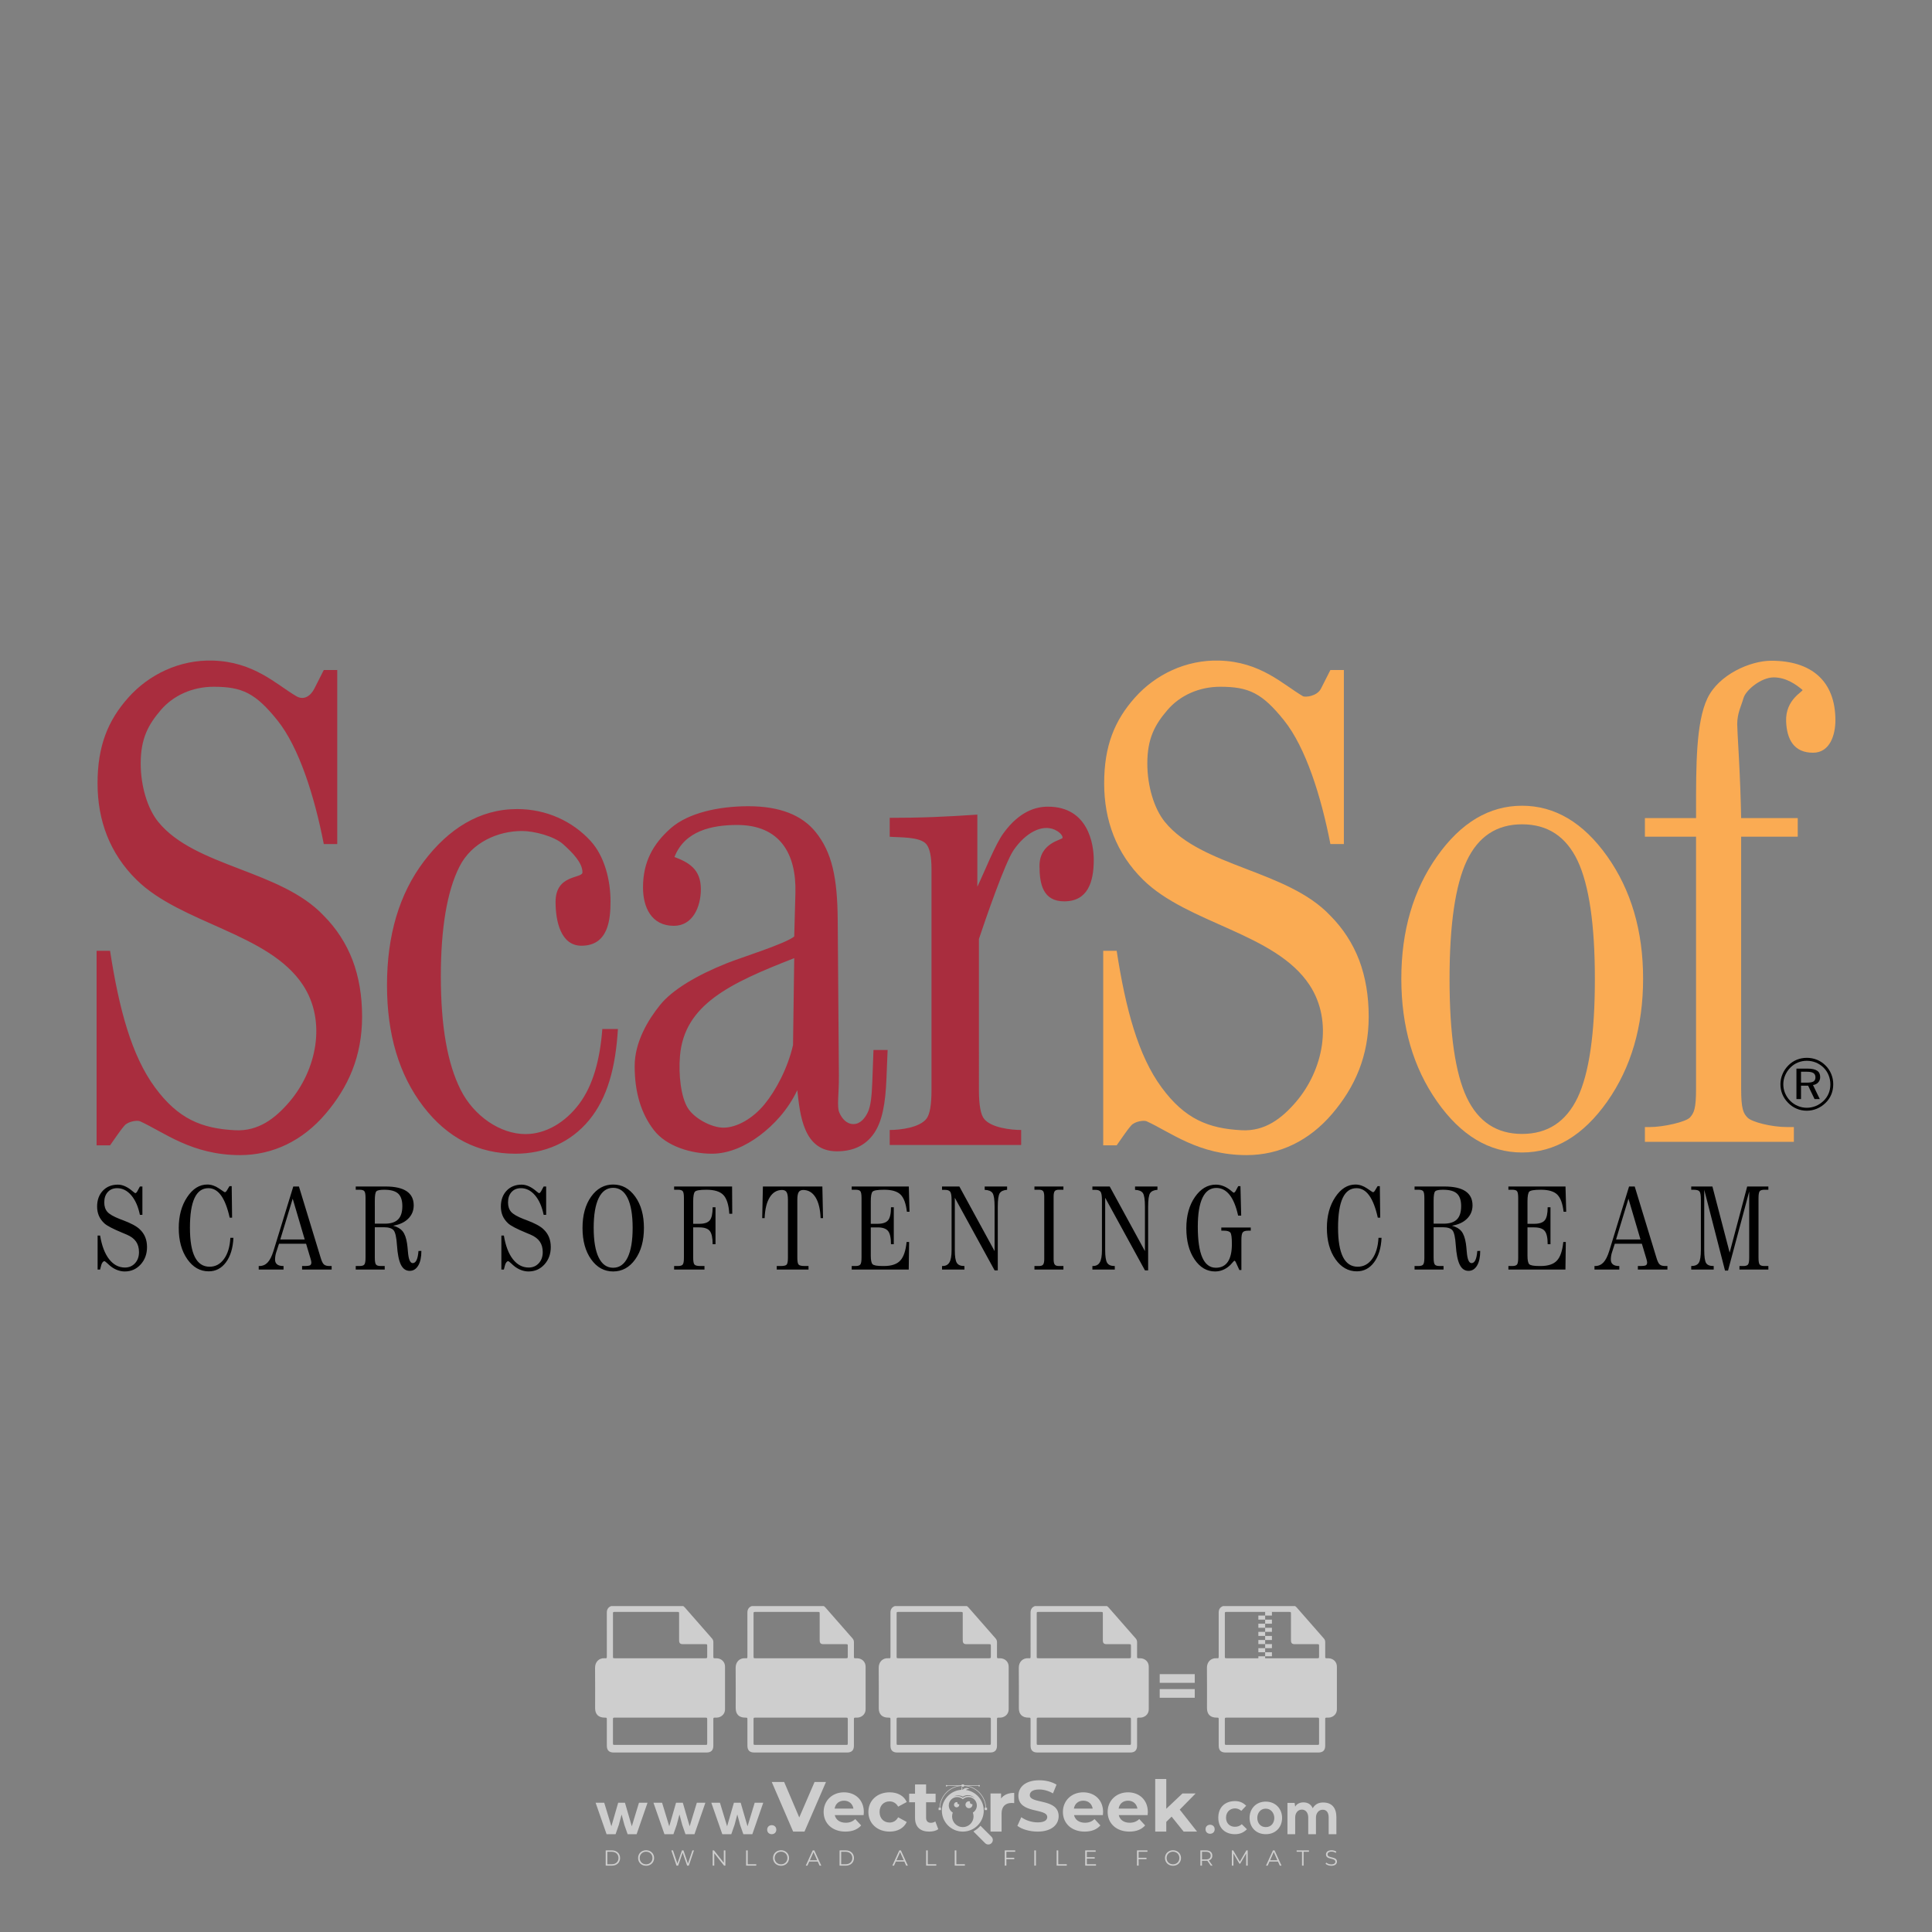 <?xml version="1.0" encoding="iso-8859-1"?>
<!-- Generator: Adobe Illustrator 24.3.0, SVG Export Plug-In . SVG Version: 6.00 Build 0)  -->
<svg version="1.1" id="Layer_1" xmlns="http://www.w3.org/2000/svg" xmlns:xlink="http://www.w3.org/1999/xlink" x="0px" y="0px"
	 viewBox="0 0 500 500" style="enable-background:new 0 0 500 500;" xml:space="preserve">
<rect x="0" y="0" width="500" height="500" fill="#808080" stroke="none"/>
<g id="watermark_1_">
	<g>
		<g id="watermark" style="opacity:0.61;">
			<g>
				<g>
					<g>
						<g>
							<polygon style="fill:#FFFFFF;" points="213.765,461.172 208.204,474.017 205.268,474.017 199.726,461.172 202.938,461.172 
								206.846,470.347 210.81,461.172 							"/>
						</g>
						<g>
							<path style="fill:#FFFFFF;" d="M223.507,469.741h-7.469c0.275,1.23,1.321,1.982,2.826,1.982c1.046,0,1.798-0.312,2.477-0.954
								l1.523,1.651c-0.917,1.046-2.294,1.597-4.074,1.597c-3.413,0-5.634-2.147-5.634-5.083c0-2.954,2.257-5.083,5.267-5.083
								c2.899,0,5.138,1.945,5.138,5.12C223.562,469.191,223.526,469.503,223.507,469.741 M216.002,468.071h4.863
								c-0.202-1.248-1.138-2.055-2.422-2.055C217.139,466.016,216.204,466.805,216.002,468.071"/>
						</g>
						<g>
							<path style="fill:#FFFFFF;" d="M224.735,468.934c0-2.973,2.294-5.083,5.505-5.083c2.074,0,3.707,0.899,4.423,2.514
								l-2.22,1.193c-0.532-0.936-1.321-1.358-2.221-1.358c-1.45,0-2.587,1.009-2.587,2.734c0,1.725,1.138,2.734,2.587,2.734
								c0.899,0,1.688-0.404,2.221-1.358l2.22,1.211c-0.716,1.578-2.349,2.495-4.423,2.495
								C227.029,474.017,224.735,471.907,224.735,468.934"/>
						</g>
						<g>
							<path style="fill:#FFFFFF;" d="M242.828,473.393c-0.587,0.422-1.45,0.624-2.331,0.624c-2.33,0-3.688-1.193-3.688-3.542
								v-4.055h-1.523v-2.202h1.523v-2.404h2.863v2.404h2.459v2.202h-2.459v4.019c0,0.844,0.458,1.303,1.229,1.303
								c0.422,0,0.844-0.128,1.156-0.367L242.828,473.393z"/>
						</g>
					</g>
					<g>
						<path style="fill:#FFFFFF;" d="M262.474,463.997v2.643c-0.238-0.018-0.422-0.037-0.642-0.037
							c-1.578,0-2.624,0.862-2.624,2.753v4.661h-2.863v-9.873h2.734v1.303C259.776,464.493,260.951,463.997,262.474,463.997"/>
					</g>
					<g>
						<path style="fill:#FFFFFF;" d="M263.299,472.53l1.009-2.239c1.083,0.789,2.697,1.339,4.239,1.339
							c1.762,0,2.477-0.587,2.477-1.376c0-2.404-7.469-0.752-7.469-5.524c0-2.184,1.762-4,5.413-4c1.615,0,3.267,0.385,4.459,1.138
							l-0.918,2.257c-1.193-0.679-2.422-1.009-3.56-1.009c-1.761,0-2.44,0.66-2.44,1.468c0,2.367,7.468,0.734,7.468,5.45
							c0,2.147-1.78,3.982-5.45,3.982C266.492,474.017,264.437,473.411,263.299,472.53"/>
					</g>
					<g>
						<path style="fill:#FFFFFF;" d="M285.428,469.741h-7.469c0.275,1.23,1.321,1.982,2.826,1.982c1.046,0,1.798-0.312,2.477-0.954
							l1.523,1.651c-0.918,1.046-2.294,1.597-4.074,1.597c-3.413,0-5.634-2.147-5.634-5.083c0-2.954,2.257-5.083,5.267-5.083
							c2.9,0,5.138,1.945,5.138,5.12C285.484,469.191,285.447,469.503,285.428,469.741 M277.923,468.071h4.863
							c-0.202-1.248-1.138-2.055-2.422-2.055C279.061,466.016,278.125,466.805,277.923,468.071"/>
					</g>
					<g>
						<path style="fill:#FFFFFF;" d="M297.007,469.741h-7.469c0.275,1.23,1.321,1.982,2.826,1.982c1.046,0,1.798-0.312,2.477-0.954
							l1.523,1.651c-0.918,1.046-2.294,1.597-4.074,1.597c-3.413,0-5.634-2.147-5.634-5.083c0-2.954,2.257-5.083,5.267-5.083
							c2.899,0,5.138,1.945,5.138,5.12C297.062,469.191,297.025,469.503,297.007,469.741 M289.501,468.071h4.863
							c-0.202-1.248-1.138-2.055-2.422-2.055C290.639,466.016,289.703,466.805,289.501,468.071"/>
					</g>
					<g>
						<polygon style="fill:#FFFFFF;" points="303.208,470.145 301.831,471.503 301.831,474.017 298.969,474.017 298.969,460.401 
							301.831,460.401 301.831,468.108 306.016,464.144 309.429,464.144 305.318,468.328 309.796,474.017 306.327,474.017 						"/>
					</g>
					<g>
						<path style="fill:#FFFFFF;" d="M256.601,475.359L256.601,475.359l-2.86-2.86c-0.435,0.508-0.953,0.943-1.534,1.284
							c-0.092,0.069-0.186,0.136-0.283,0.199l3.027,3.027c0.456,0.456,1.195,0.456,1.65,0
							C257.057,476.554,257.057,475.815,256.601,475.359"/>
					</g>
					<g>
						<path style="fill:#FFFFFF;" d="M249.984,463.244c0.221-0.173,0.495-0.281,0.797-0.281c0.042,0,0.083,0.002,0.124,0.006
							c-0.214-0.156-0.478-0.249-0.764-0.249c-0.395,0-0.744,0.18-0.981,0.458c-0.051,0-0.1,0.006-0.151,0.008
							c0.039-0.077,0.064-0.162,0.064-0.255c0-0.234-0.143-0.434-0.346-0.519c0.087,0.126,0.138,0.279,0.138,0.445
							c0,0.122-0.031,0.237-0.081,0.341c-2.811,0.201-5.03,2.539-5.03,5.4c0,2.993,2.426,5.42,5.42,5.42
							c2.993,0,5.42-2.426,5.42-5.42C254.595,465.879,252.593,463.635,249.984,463.244 M247.983,464.656
							c0.435,0,0.844,0.112,1.199,0.309c0.374-0.245,0.82-0.387,1.299-0.387c0.711,0,1.348,0.312,1.784,0.806
							c-0.435-0.379-1.004-0.61-1.627-0.61c-0.449,0-0.87,0.12-1.234,0.329c-0.079,0.046-0.156,0.096-0.229,0.15
							c-0.065-0.048-0.133-0.093-0.204-0.134c-0.369-0.219-0.8-0.344-1.26-0.344c-0.3,0-0.588,0.054-0.854,0.152
							C247.196,464.754,247.578,464.656,247.983,464.656 M251.772,469.098c0.115,0.305,0.181,0.634,0.181,0.979
							c0,1.534-1.244,2.777-2.778,2.777c-1.534,0-2.777-1.243-2.777-2.777c0-0.345,0.066-0.674,0.181-0.979
							c-0.62-0.382-1.035-1.064-1.035-1.846c0-1.197,0.971-2.168,2.168-2.168c0.565,0,1.078,0.218,1.463,0.572
							c0.386-0.354,0.899-0.572,1.464-0.572c1.197,0,2.168,0.971,2.168,2.168C252.807,468.034,252.392,468.716,251.772,469.098"/>
					</g>
					<g>
						<path style="fill:#FFFFFF;" d="M251.666,467.061c0,0.497-0.404,0.901-0.901,0.901c-0.497,0-0.901-0.404-0.901-0.901
							s0.404-0.901,0.901-0.901c0.101,0,0.197,0.017,0.287,0.047c-0.03,0.062-0.045,0.132-0.045,0.204
							c0,0.273,0.221,0.494,0.494,0.494c0.05,0,0.099-0.008,0.146-0.022C251.66,466.941,251.666,467,251.666,467.061"/>
					</g>
					<g>
						<path style="fill:#FFFFFF;" d="M248.255,467.061c0,0.376-0.305,0.681-0.681,0.681c-0.376,0-0.681-0.305-0.681-0.681
							s0.305-0.681,0.681-0.681c0.076,0,0.149,0.013,0.217,0.035c-0.023,0.047-0.034,0.1-0.034,0.155
							c0,0.206,0.167,0.374,0.374,0.374c0.038,0,0.075-0.006,0.11-0.017C248.25,466.97,248.255,467.015,248.255,467.061"/>
					</g>
					<g>
						<g>
							<g>
								<rect x="242.908" y="467.83" style="fill:#FFFFFF;" width="0.616" height="0.616"/>
							</g>
							<g>
								<rect x="254.827" y="467.83" style="fill:#FFFFFF;" width="0.616" height="0.616"/>
							</g>
							<g>
								<path style="fill:#FFFFFF;" d="M255.205,468.082h-0.14c0-3.248-2.642-5.89-5.89-5.89c-3.248,0-5.89,2.642-5.89,5.89h-0.14
									c0-1.611,0.627-3.125,1.766-4.264c1.139-1.139,2.653-1.766,4.264-1.766c1.611,0,3.125,0.627,4.264,1.766
									C254.578,464.957,255.205,466.471,255.205,468.082"/>
							</g>
						</g>
						<g>
							<rect x="248.868" y="461.814" style="fill:#FFFFFF;" width="0.616" height="0.616"/>
						</g>
						<g>
							<rect x="244.95" y="462.052" style="fill:#FFFFFF;" width="8.45" height="0.14"/>
						</g>
						<g>
							<path style="fill:#FFFFFF;" d="M245.174,462.15c0,0.108-0.088,0.196-0.196,0.196c-0.108,0-0.196-0.088-0.196-0.196
								c0-0.108,0.088-0.196,0.196-0.196C245.086,461.954,245.174,462.042,245.174,462.15"/>
						</g>
						<g>
							<path style="fill:#FFFFFF;" d="M253.596,462.15c0,0.108-0.088,0.196-0.196,0.196c-0.108,0-0.196-0.088-0.196-0.196
								c0-0.108,0.088-0.196,0.196-0.196C253.509,461.954,253.596,462.042,253.596,462.15"/>
						</g>
					</g>
				</g>
				<g>
					<path style="fill:#FFFFFF;" d="M314.356,473.409c0,1.559-2.364,1.559-2.364,0C311.993,471.851,314.356,471.851,314.356,473.409
						z"/>
				</g>
				<g>
					<g>
						<g>
							<path style="fill:#FFFFFF;" d="M161.739,466.549l1.772,6.088l1.855-6.088h2.215l-2.823,8.14h-2.33l-0.837-2.396l-0.722-2.708
								l-0.722,2.708l-0.837,2.396h-2.33l-2.839-8.14h2.231l1.855,6.088l1.756-6.088H161.739z"/>
						</g>
						<g>
							<path style="fill:#FFFFFF;" d="M176.713,466.549l1.772,6.088l1.855-6.088h2.215l-2.823,8.14h-2.33l-0.837-2.396l-0.722-2.708
								l-0.722,2.708l-0.837,2.396h-2.33l-2.839-8.14h2.231l1.855,6.088l1.756-6.088H176.713z"/>
						</g>
						<g>
							<path style="fill:#FFFFFF;" d="M191.687,466.549l1.772,6.088l1.855-6.088h2.215l-2.823,8.14h-2.33l-0.837-2.396l-0.722-2.708
								l-0.722,2.708l-0.837,2.396h-2.33l-2.839-8.14h2.231l1.855,6.088l1.756-6.088H191.687z"/>
						</g>
					</g>
					<g>
						<path style="fill:#FFFFFF;" d="M200.908,473.52c0,1.559-2.364,1.559-2.364,0C198.545,471.962,200.908,471.962,200.908,473.52z
							"/>
					</g>
					<g>
						<path style="fill:#FFFFFF;" d="M322.71,473.409c-0.935,0.919-1.919,1.28-3.117,1.28c-2.346,0-4.3-1.411-4.3-4.282
							s1.953-4.284,4.3-4.284c1.149,0,2.035,0.329,2.921,1.199l-1.264,1.329c-0.476-0.428-1.066-0.64-1.623-0.64
							c-1.346,0-2.33,0.985-2.33,2.396c0,1.542,1.05,2.362,2.297,2.362c0.64,0,1.28-0.18,1.772-0.672L322.71,473.409z"/>
					</g>
					<g>
						<path style="fill:#FFFFFF;" d="M331.805,470.472c0,2.33-1.591,4.217-4.217,4.217c-2.626,0-4.201-1.887-4.201-4.217
							c0-2.314,1.609-4.217,4.185-4.217C330.149,466.255,331.805,468.158,331.805,470.472z M325.389,470.472
							c0,1.231,0.739,2.38,2.199,2.38c1.46,0,2.199-1.149,2.199-2.38c0-1.215-0.854-2.396-2.199-2.396
							C326.144,468.077,325.389,469.258,325.389,470.472z"/>
					</g>
					<g>
						<path style="fill:#FFFFFF;" d="M338.572,474.689v-4.332c0-1.068-0.559-2.035-1.658-2.035c-1.082,0-1.722,0.967-1.722,2.035
							v4.332h-2.003v-8.107h1.855l0.148,0.985c0.426-0.82,1.362-1.116,2.133-1.116c0.969,0,1.937,0.394,2.396,1.51
							c0.723-1.149,1.658-1.478,2.708-1.478c2.297,0,3.43,1.412,3.43,3.84v4.365h-2.003v-4.365c0-1.066-0.442-1.97-1.526-1.97
							c-1.082,0-1.756,0.935-1.756,2.003v4.332H338.572z"/>
					</g>
				</g>
			</g>
		</g>
		<g style="opacity:0.61;">
			<g>
				<g>
					<path style="fill:#FFFFFF;" d="M345.988,431.299c-0.006-1.224-0.959-2.121-2.189-2.14c-0.924-0.014-0.832,0.12-0.834-0.867
						c-0.003-1.097-0.007-2.194,0.003-3.292c0.003-0.379-0.112-0.691-0.362-0.976c-2.342-2.668-4.678-5.342-7.019-8.011
						c-0.12-0.137-0.275-0.244-0.414-0.366c-6.214,0-12.427,0-18.641,0c-0.794,0.293-1.14,0.868-1.138,1.709
						c0.01,3.748,0.004,7.496,0.004,11.243c0,0.556-0.003,0.589-0.55,0.551c-1.497-0.102-2.516,0.986-2.497,2.492
						c0.044,3.476,0.013,6.953,0.014,10.429c0.001,1.58,0.867,2.443,2.45,2.449c0.582,0.002,0.582,0.002,0.582,0.6
						c0,2.219-0.001,4.438,0.001,6.657c0.001,1.192,0.58,1.771,1.768,1.771c8.013,0.001,16.027,0.001,24.04,0
						c1.168,0,1.755-0.583,1.757-1.745c0.002-2.256,0-4.512,0.001-6.768c0-0.512,0.002-0.511,0.52-0.515
						c0.271-0.002,0.541,0.008,0.809-0.058c0.996-0.246,1.69-1.044,1.694-2.069C346.003,438.696,346.005,434.997,345.988,431.299z
						 M317.537,417.162c5.337,0,10.674,0,16.01,0c0.548,0,0.554,0.007,0.554,0.561c0.001,2.243-0.001,4.486,0.001,6.73
						c0.001,0.811,0.249,1.059,1.06,1.059c1.91,0.001,3.821,0,5.731,0.001c0.458,0,0.479,0.021,0.481,0.483
						c0.003,0.887,0.002,1.775,0,2.662c-0.001,0.477-0.024,0.498-0.504,0.499c-3.895,0.001-7.79,0-11.684,0
						c-3.882,0-7.765,0-11.647,0c-0.55,0-0.552-0.001-0.552-0.561c-0.001-3.624-0.001-7.247,0-10.871
						C316.987,417.166,316.991,417.162,317.537,417.162z M340.822,451.579c-3.883,0.001-7.766,0-11.65,0c-3.871,0-7.742,0-11.613,0
						c-0.572,0-0.574-0.002-0.574-0.579c-0.001-1.997-0.001-3.994,0.001-5.991c0-0.464,0.023-0.486,0.478-0.487
						c7.803-0.001,15.607-0.001,23.41,0c0.478,0,0.499,0.02,0.499,0.503c0.002,1.997,0.001,3.994,0,5.991
						C341.375,451.574,341.37,451.579,340.822,451.579z"/>
				</g>
				<g>
					<g>
						<rect x="327.418" y="417.053" style="fill:#FFFFFF;" width="1.757" height="1.054"/>
					</g>
					<g>
						<rect x="325.662" y="418.107" style="fill:#FFFFFF;" width="1.757" height="1.054"/>
					</g>
					<g>
						<rect x="327.418" y="419.161" style="fill:#FFFFFF;" width="1.757" height="1.054"/>
					</g>
					<g>
						<rect x="325.662" y="420.215" style="fill:#FFFFFF;" width="1.757" height="1.054"/>
					</g>
					<g>
						<rect x="327.418" y="421.269" style="fill:#FFFFFF;" width="1.757" height="1.054"/>
					</g>
					<g>
						<rect x="325.662" y="422.323" style="fill:#FFFFFF;" width="1.757" height="1.054"/>
					</g>
					<g>
						<rect x="327.418" y="423.378" style="fill:#FFFFFF;" width="1.757" height="1.054"/>
					</g>
					<g>
						<rect x="325.662" y="424.432" style="fill:#FFFFFF;" width="1.757" height="1.054"/>
					</g>
					<g>
						<rect x="327.418" y="425.486" style="fill:#FFFFFF;" width="1.757" height="1.054"/>
					</g>
					<g>
						<rect x="325.662" y="426.54" style="fill:#FFFFFF;" width="1.757" height="1.054"/>
					</g>
					<g>
						<rect x="327.418" y="427.594" style="fill:#FFFFFF;" width="1.757" height="1.054"/>
					</g>
					<g>
						<rect x="325.662" y="428.648" style="fill:#FFFFFF;" width="1.757" height="1.054"/>
					</g>
				</g>
			</g>
			<g>
				<path style="fill:#FFFFFF;" d="M187.637,431.299c-0.006-1.224-0.959-2.121-2.189-2.14c-0.924-0.014-0.832,0.12-0.834-0.867
					c-0.003-1.097-0.007-2.194,0.003-3.292c0.003-0.379-0.112-0.691-0.362-0.976c-2.342-2.668-4.678-5.342-7.019-8.011
					c-0.12-0.137-0.275-0.244-0.414-0.366c-6.214,0-12.427,0-18.641,0c-0.794,0.293-1.14,0.868-1.138,1.709
					c0.01,3.748,0.004,7.496,0.004,11.243c0,0.556-0.003,0.589-0.55,0.551c-1.497-0.102-2.516,0.986-2.497,2.492
					c0.044,3.476,0.013,6.953,0.014,10.429c0.001,1.58,0.867,2.443,2.45,2.449c0.582,0.002,0.582,0.002,0.582,0.6
					c0,2.219-0.001,4.438,0.001,6.657c0.001,1.192,0.58,1.771,1.768,1.771c8.013,0.001,16.027,0.001,24.04,0
					c1.168,0,1.755-0.583,1.757-1.745c0.002-2.256,0-4.512,0.001-6.768c0-0.512,0.002-0.511,0.52-0.515
					c0.271-0.002,0.541,0.008,0.809-0.058c0.996-0.246,1.69-1.044,1.694-2.069C187.652,438.696,187.655,434.997,187.637,431.299z
					 M159.187,417.162c5.337,0,10.674,0,16.01,0c0.548,0,0.554,0.007,0.554,0.561c0.001,2.243-0.001,4.486,0.001,6.73
					c0.001,0.811,0.249,1.059,1.06,1.059c1.91,0.001,3.821,0,5.731,0.001c0.458,0,0.479,0.021,0.481,0.483
					c0.003,0.887,0.002,1.775,0,2.662c-0.001,0.477-0.024,0.498-0.504,0.499c-3.895,0.001-7.79,0-11.684,0
					c-3.882,0-7.765,0-11.647,0c-0.55,0-0.552-0.001-0.552-0.561c-0.001-3.624-0.001-7.247,0-10.871
					C158.636,417.166,158.64,417.162,159.187,417.162z M182.472,451.579c-3.883,0.001-7.766,0-11.65,0c-3.871,0-7.742,0-11.613,0
					c-0.572,0-0.574-0.002-0.574-0.579c-0.001-1.997-0.001-3.994,0.001-5.991c0-0.464,0.023-0.486,0.478-0.487
					c7.803-0.001,15.607-0.001,23.41,0c0.478,0,0.499,0.02,0.499,0.503c0.002,1.997,0.001,3.994,0,5.991
					C183.024,451.574,183.019,451.579,182.472,451.579z"/>
			</g>
			<g>
				<path style="fill:#FFFFFF;" d="M159.779,440.669v-7.897h2.779c0.375,0,0.726,0.061,1.053,0.182
					c0.327,0.121,0.612,0.292,0.855,0.513c0.242,0.221,0.434,0.483,0.573,0.789c0.14,0.305,0.21,0.642,0.21,1.009
					c0,0.375-0.07,0.715-0.21,1.02c-0.14,0.305-0.331,0.568-0.573,0.789c-0.243,0.221-0.528,0.392-0.855,0.513
					c-0.327,0.121-0.678,0.182-1.053,0.182h-1.29v2.901H159.779z M162.58,436.356c0.39,0,0.684-0.111,0.882-0.331
					c0.199-0.22,0.298-0.474,0.298-0.761c0-0.14-0.024-0.276-0.072-0.408c-0.048-0.132-0.121-0.248-0.221-0.347
					c-0.099-0.099-0.223-0.178-0.37-0.237c-0.147-0.059-0.32-0.089-0.518-0.089h-1.312v2.173H162.58z"/>
				<path style="fill:#FFFFFF;" d="M166.308,432.771h1.731l3.177,5.294h0.088l-0.088-1.522v-3.772h1.478v7.897h-1.566l-3.353-5.592
					h-0.088l0.088,1.522v4.07h-1.467V432.771z"/>
				<path style="fill:#FFFFFF;" d="M177.922,436.334h3.872c0.022,0.089,0.04,0.195,0.055,0.32c0.014,0.125,0.022,0.25,0.022,0.375
					c0,0.507-0.077,0.985-0.231,1.434c-0.154,0.449-0.397,0.849-0.728,1.202c-0.353,0.375-0.776,0.666-1.268,0.871
					c-0.493,0.206-1.055,0.309-1.688,0.309c-0.574,0-1.114-0.103-1.622-0.309c-0.507-0.206-0.948-0.492-1.323-0.86
					c-0.375-0.367-0.673-0.803-0.894-1.307c-0.221-0.504-0.331-1.053-0.331-1.649c0-0.595,0.11-1.145,0.331-1.649
					c0.221-0.504,0.518-0.939,0.894-1.307c0.375-0.367,0.816-0.654,1.323-0.86c0.507-0.206,1.048-0.309,1.622-0.309
					c0.64,0,1.211,0.11,1.715,0.331c0.504,0.221,0.935,0.526,1.296,0.915l-1.025,1.004c-0.258-0.272-0.544-0.48-0.861-0.623
					c-0.316-0.143-0.695-0.215-1.136-0.215c-0.361,0-0.703,0.065-1.026,0.193c-0.324,0.129-0.607,0.311-0.85,0.546
					c-0.242,0.235-0.436,0.52-0.579,0.855c-0.143,0.335-0.215,0.708-0.215,1.119c0,0.412,0.072,0.785,0.215,1.12
					c0.143,0.335,0.338,0.62,0.584,0.855c0.246,0.235,0.531,0.418,0.855,0.546c0.323,0.129,0.669,0.193,1.037,0.193
					c0.419,0,0.773-0.061,1.064-0.182c0.29-0.121,0.538-0.278,0.744-0.469c0.148-0.132,0.275-0.3,0.381-0.502
					c0.106-0.202,0.189-0.428,0.248-0.678h-2.482V436.334z"/>
			</g>
			<g>
				<path style="fill:#FFFFFF;" d="M224.019,431.299c-0.006-1.224-0.959-2.121-2.189-2.14c-0.924-0.014-0.832,0.12-0.834-0.867
					c-0.003-1.097-0.007-2.194,0.003-3.292c0.003-0.379-0.112-0.691-0.362-0.976c-2.342-2.668-4.678-5.342-7.019-8.011
					c-0.12-0.137-0.275-0.244-0.414-0.366c-6.214,0-12.427,0-18.641,0c-0.794,0.293-1.14,0.868-1.138,1.709
					c0.01,3.748,0.004,7.496,0.004,11.243c0,0.556-0.003,0.589-0.55,0.551c-1.497-0.102-2.516,0.986-2.497,2.492
					c0.044,3.476,0.013,6.953,0.014,10.429c0.001,1.58,0.867,2.443,2.45,2.449c0.582,0.002,0.582,0.002,0.582,0.6
					c0,2.219-0.001,4.438,0.001,6.657c0.001,1.192,0.58,1.771,1.768,1.771c8.013,0.001,16.027,0.001,24.04,0
					c1.168,0,1.755-0.583,1.757-1.745c0.002-2.256,0-4.512,0.001-6.768c0-0.512,0.002-0.511,0.52-0.515
					c0.271-0.002,0.541,0.008,0.809-0.058c0.997-0.246,1.69-1.044,1.694-2.069C224.034,438.696,224.036,434.997,224.019,431.299z
					 M195.568,417.162c5.337,0,10.674,0,16.01,0c0.548,0,0.554,0.007,0.554,0.561c0.001,2.243-0.001,4.486,0.001,6.73
					c0.001,0.811,0.249,1.059,1.06,1.059c1.91,0.001,3.821,0,5.731,0.001c0.458,0,0.479,0.021,0.481,0.483
					c0.003,0.887,0.002,1.775,0,2.662c-0.001,0.477-0.024,0.498-0.504,0.499c-3.895,0.001-7.79,0-11.684,0
					c-3.882,0-7.765,0-11.647,0c-0.55,0-0.552-0.001-0.552-0.561c-0.001-3.624-0.001-7.247,0-10.871
					C195.018,417.166,195.022,417.162,195.568,417.162z M218.854,451.579c-3.883,0.001-7.766,0-11.65,0c-3.871,0-7.742,0-11.613,0
					c-0.572,0-0.574-0.002-0.574-0.579c-0.001-1.997-0.001-3.994,0.001-5.991c0-0.464,0.023-0.486,0.478-0.487
					c7.803-0.001,15.607-0.001,23.41,0c0.478,0,0.499,0.02,0.499,0.503c0.002,1.997,0.001,3.994,0,5.991
					C219.406,451.574,219.401,451.579,218.854,451.579z"/>
			</g>
			<g>
				<path style="fill:#FFFFFF;" d="M205.111,432.771h1.699l2.967,7.897h-1.644l-0.651-1.886h-3.044l-0.651,1.886h-1.643
					L205.111,432.771z M206.997,437.415l-0.706-1.974l-0.287-0.96h-0.088l-0.287,0.96l-0.706,1.974H206.997z"/>
				<path style="fill:#FFFFFF;" d="M211.331,434.536c-0.125,0-0.245-0.024-0.359-0.072c-0.114-0.048-0.213-0.114-0.298-0.199
					c-0.084-0.084-0.151-0.182-0.198-0.292c-0.048-0.11-0.072-0.232-0.072-0.364s0.024-0.254,0.072-0.364
					c0.048-0.11,0.114-0.208,0.198-0.292c0.084-0.084,0.184-0.151,0.298-0.198c0.114-0.048,0.233-0.072,0.359-0.072
					c0.257,0,0.478,0.09,0.662,0.27c0.184,0.181,0.276,0.399,0.276,0.656s-0.092,0.476-0.276,0.656
					C211.809,434.446,211.589,434.536,211.331,434.536z M210.615,440.669v-5.404h1.445v5.404H210.615z"/>
			</g>
			<g>
				<path style="fill:#FFFFFF;" d="M261.044,431.299c-0.006-1.224-0.959-2.121-2.189-2.14c-0.924-0.014-0.832,0.12-0.834-0.867
					c-0.003-1.097-0.007-2.194,0.003-3.292c0.003-0.379-0.112-0.691-0.362-0.976c-2.342-2.668-4.678-5.342-7.019-8.011
					c-0.12-0.137-0.275-0.244-0.414-0.366c-6.214,0-12.427,0-18.641,0c-0.794,0.293-1.14,0.868-1.138,1.709
					c0.01,3.748,0.004,7.496,0.004,11.243c0,0.556-0.003,0.589-0.55,0.551c-1.497-0.102-2.516,0.986-2.497,2.492
					c0.044,3.476,0.013,6.953,0.014,10.429c0.001,1.58,0.867,2.443,2.45,2.449c0.582,0.002,0.582,0.002,0.582,0.6
					c0,2.219-0.001,4.438,0.001,6.657c0.001,1.192,0.58,1.771,1.768,1.771c8.013,0.001,16.027,0.001,24.04,0
					c1.168,0,1.755-0.583,1.757-1.745c0.002-2.256,0-4.512,0.001-6.768c0-0.512,0.002-0.511,0.52-0.515
					c0.271-0.002,0.541,0.008,0.809-0.058c0.996-0.246,1.69-1.044,1.694-2.069C261.059,438.696,261.061,434.997,261.044,431.299z
					 M232.593,417.162c5.337,0,10.674,0,16.01,0c0.548,0,0.554,0.007,0.554,0.561c0.001,2.243-0.001,4.486,0.001,6.73
					c0.001,0.811,0.249,1.059,1.06,1.059c1.91,0.001,3.821,0,5.731,0.001c0.458,0,0.479,0.021,0.481,0.483
					c0.003,0.887,0.002,1.775,0,2.662c-0.001,0.477-0.024,0.498-0.504,0.499c-3.895,0.001-7.79,0-11.684,0
					c-3.882,0-7.765,0-11.647,0c-0.55,0-0.552-0.001-0.552-0.561c-0.001-3.624-0.001-7.247,0-10.871
					C232.042,417.166,232.047,417.162,232.593,417.162z M255.878,451.579c-3.883,0.001-7.766,0-11.65,0c-3.871,0-7.742,0-11.613,0
					c-0.572,0-0.574-0.002-0.574-0.579c-0.001-1.997-0.001-3.994,0.001-5.991c0-0.464,0.023-0.486,0.478-0.487
					c7.803-0.001,15.607-0.001,23.41,0c0.478,0,0.499,0.02,0.499,0.503c0.002,1.997,0.001,3.994,0,5.991
					C256.431,451.574,256.426,451.579,255.878,451.579z"/>
			</g>
			<g>
				<path style="fill:#FFFFFF;" d="M236.361,440.845c-0.338,0-0.662-0.048-0.971-0.143c-0.309-0.095-0.592-0.239-0.849-0.43
					c-0.257-0.191-0.481-0.425-0.673-0.7c-0.191-0.276-0.342-0.597-0.452-0.965l1.401-0.551c0.103,0.397,0.283,0.726,0.54,0.987
					c0.257,0.261,0.596,0.392,1.015,0.392c0.154,0,0.303-0.02,0.447-0.061c0.143-0.04,0.272-0.099,0.386-0.176
					s0.204-0.175,0.27-0.292c0.066-0.118,0.099-0.254,0.099-0.408c0-0.147-0.026-0.279-0.077-0.397
					c-0.051-0.117-0.138-0.227-0.259-0.331c-0.121-0.103-0.28-0.202-0.475-0.298c-0.195-0.095-0.435-0.195-0.722-0.298l-0.485-0.176
					c-0.213-0.073-0.429-0.173-0.645-0.298c-0.217-0.125-0.413-0.276-0.59-0.452c-0.177-0.176-0.322-0.384-0.436-0.623
					c-0.114-0.239-0.171-0.509-0.171-0.81c0-0.309,0.06-0.597,0.182-0.866c0.121-0.268,0.294-0.503,0.518-0.706
					c0.224-0.202,0.492-0.36,0.805-0.474s0.66-0.171,1.042-0.171c0.397,0,0.74,0.053,1.031,0.16
					c0.291,0.107,0.537,0.243,0.739,0.408c0.202,0.165,0.366,0.348,0.491,0.546c0.125,0.199,0.217,0.386,0.276,0.563l-1.312,0.551
					c-0.074-0.221-0.208-0.419-0.402-0.596c-0.195-0.176-0.462-0.265-0.8-0.265c-0.324,0-0.592,0.075-0.805,0.226
					c-0.213,0.151-0.32,0.348-0.32,0.59c0,0.235,0.103,0.436,0.309,0.601c0.206,0.165,0.533,0.325,0.982,0.48l0.497,0.165
					c0.316,0.111,0.605,0.237,0.866,0.381c0.261,0.143,0.485,0.314,0.673,0.513c0.187,0.199,0.331,0.425,0.43,0.678
					c0.1,0.254,0.149,0.546,0.149,0.877c0,0.412-0.083,0.767-0.248,1.064c-0.165,0.298-0.377,0.542-0.634,0.734
					c-0.258,0.191-0.548,0.335-0.872,0.43C236.986,440.797,236.67,440.845,236.361,440.845z"/>
				<path style="fill:#FFFFFF;" d="M239.516,432.771h1.61l1.633,4.754l0.287,1.015h0.088l0.309-1.015l1.699-4.754h1.61l-2.879,7.897
					h-1.566L239.516,432.771z"/>
				<path style="fill:#FFFFFF;" d="M251.097,436.334h3.871c0.022,0.089,0.04,0.195,0.055,0.32c0.015,0.125,0.023,0.25,0.023,0.375
					c0,0.507-0.078,0.985-0.232,1.434c-0.154,0.449-0.397,0.849-0.728,1.202c-0.353,0.375-0.775,0.666-1.268,0.871
					c-0.493,0.206-1.055,0.309-1.688,0.309c-0.574,0-1.114-0.103-1.621-0.309c-0.507-0.206-0.949-0.492-1.324-0.86
					c-0.375-0.367-0.673-0.803-0.894-1.307c-0.22-0.504-0.331-1.053-0.331-1.649c0-0.595,0.11-1.145,0.331-1.649
					c0.221-0.504,0.518-0.939,0.894-1.307c0.375-0.367,0.816-0.654,1.324-0.86c0.507-0.206,1.047-0.309,1.621-0.309
					c0.64,0,1.211,0.11,1.715,0.331c0.504,0.221,0.936,0.526,1.296,0.915l-1.026,1.004c-0.257-0.272-0.544-0.48-0.861-0.623
					c-0.316-0.143-0.694-0.215-1.136-0.215c-0.36,0-0.702,0.065-1.026,0.193c-0.323,0.129-0.607,0.311-0.849,0.546
					c-0.243,0.235-0.436,0.52-0.579,0.855c-0.143,0.335-0.215,0.708-0.215,1.119c0,0.412,0.072,0.785,0.215,1.12
					c0.143,0.335,0.338,0.62,0.585,0.855c0.246,0.235,0.531,0.418,0.854,0.546c0.324,0.129,0.669,0.193,1.037,0.193
					c0.419,0,0.774-0.061,1.064-0.182c0.29-0.121,0.539-0.278,0.745-0.469c0.147-0.132,0.274-0.3,0.38-0.502
					c0.107-0.202,0.189-0.428,0.248-0.678h-2.482V436.334z"/>
			</g>
			<g>
				<path style="fill:#FFFFFF;" d="M297.3,431.299c-0.006-1.224-0.959-2.121-2.189-2.14c-0.924-0.014-0.832,0.12-0.834-0.867
					c-0.003-1.097-0.007-2.194,0.003-3.292c0.003-0.379-0.112-0.691-0.362-0.976c-2.342-2.668-4.678-5.342-7.019-8.011
					c-0.12-0.137-0.275-0.244-0.414-0.366c-6.214,0-12.427,0-18.641,0c-0.794,0.293-1.14,0.868-1.138,1.709
					c0.01,3.748,0.004,7.496,0.004,11.243c0,0.556-0.003,0.589-0.55,0.551c-1.497-0.102-2.516,0.986-2.497,2.492
					c0.044,3.476,0.013,6.953,0.014,10.429c0.001,1.58,0.867,2.443,2.45,2.449c0.582,0.002,0.582,0.002,0.582,0.6
					c0,2.219-0.001,4.438,0.001,6.657c0.001,1.192,0.58,1.771,1.768,1.771c8.013,0.001,16.027,0.001,24.04,0
					c1.168,0,1.755-0.583,1.757-1.745c0.002-2.256,0-4.512,0.001-6.768c0-0.512,0.002-0.511,0.52-0.515
					c0.271-0.002,0.541,0.008,0.809-0.058c0.996-0.246,1.69-1.044,1.694-2.069C297.315,438.696,297.318,434.997,297.3,431.299z
					 M268.85,417.162c5.337,0,10.674,0,16.01,0c0.548,0,0.554,0.007,0.554,0.561c0.001,2.243-0.001,4.486,0.001,6.73
					c0.001,0.811,0.249,1.059,1.06,1.059c1.91,0.001,3.821,0,5.731,0.001c0.458,0,0.479,0.021,0.481,0.483
					c0.003,0.887,0.002,1.775,0,2.662c-0.001,0.477-0.024,0.498-0.504,0.499c-3.895,0.001-7.79,0-11.684,0
					c-3.882,0-7.765,0-11.647,0c-0.55,0-0.552-0.001-0.552-0.561c-0.001-3.624-0.001-7.247,0-10.871
					C268.299,417.166,268.303,417.162,268.85,417.162z M292.135,451.579c-3.883,0.001-7.766,0-11.65,0c-3.871,0-7.742,0-11.613,0
					c-0.572,0-0.574-0.002-0.574-0.579c-0.001-1.997-0.001-3.994,0.001-5.991c0-0.464,0.023-0.486,0.478-0.487
					c7.803-0.001,15.607-0.001,23.41,0c0.478,0,0.499,0.02,0.499,0.503c0.001,1.997,0.001,3.994,0,5.991
					C292.687,451.574,292.682,451.579,292.135,451.579z"/>
			</g>
			<g>
				<path style="fill:#FFFFFF;" d="M272.966,434.183v1.831h3.165v1.412h-3.165v1.831h3.518v1.412h-5.007v-7.897h5.007v1.412H272.966
					z"/>
				<path style="fill:#FFFFFF;" d="M277.852,440.669v-7.897h2.779c0.375,0,0.726,0.061,1.053,0.182
					c0.327,0.121,0.612,0.292,0.855,0.513c0.243,0.221,0.434,0.483,0.574,0.789c0.14,0.305,0.209,0.642,0.209,1.009
					c0,0.375-0.07,0.715-0.209,1.02c-0.14,0.305-0.331,0.568-0.574,0.789c-0.243,0.221-0.528,0.392-0.855,0.513
					c-0.327,0.121-0.678,0.182-1.053,0.182h-1.29v2.901H277.852z M280.653,436.356c0.389,0,0.684-0.111,0.882-0.331
					c0.199-0.22,0.298-0.474,0.298-0.761c0-0.14-0.024-0.276-0.072-0.408c-0.048-0.132-0.121-0.248-0.221-0.347
					c-0.099-0.099-0.222-0.178-0.37-0.237c-0.147-0.059-0.32-0.089-0.518-0.089h-1.312v2.173H280.653z"/>
				<path style="fill:#FFFFFF;" d="M286.797,440.845c-0.338,0-0.662-0.048-0.971-0.143c-0.309-0.095-0.592-0.239-0.849-0.43
					c-0.257-0.191-0.482-0.425-0.673-0.7c-0.191-0.276-0.342-0.597-0.452-0.965l1.401-0.551c0.103,0.397,0.283,0.726,0.541,0.987
					c0.257,0.261,0.595,0.392,1.015,0.392c0.154,0,0.303-0.02,0.447-0.061c0.143-0.04,0.272-0.099,0.386-0.176
					c0.114-0.077,0.204-0.175,0.27-0.292c0.066-0.118,0.1-0.254,0.1-0.408c0-0.147-0.026-0.279-0.077-0.397
					c-0.051-0.117-0.138-0.227-0.259-0.331c-0.121-0.103-0.279-0.202-0.474-0.298c-0.195-0.095-0.436-0.195-0.723-0.298
					l-0.485-0.176c-0.213-0.073-0.428-0.173-0.645-0.298c-0.217-0.125-0.414-0.276-0.59-0.452c-0.176-0.176-0.322-0.384-0.436-0.623
					c-0.114-0.239-0.171-0.509-0.171-0.81c0-0.309,0.061-0.597,0.182-0.866c0.121-0.268,0.294-0.503,0.518-0.706
					c0.224-0.202,0.493-0.36,0.805-0.474c0.312-0.114,0.66-0.171,1.042-0.171c0.397,0,0.741,0.053,1.031,0.16
					c0.29,0.107,0.537,0.243,0.739,0.408c0.202,0.165,0.365,0.348,0.491,0.546c0.125,0.199,0.217,0.386,0.276,0.563l-1.312,0.551
					c-0.074-0.221-0.208-0.419-0.403-0.596c-0.195-0.176-0.462-0.265-0.799-0.265c-0.324,0-0.592,0.075-0.805,0.226
					c-0.213,0.151-0.32,0.348-0.32,0.59c0,0.235,0.103,0.436,0.309,0.601c0.206,0.165,0.533,0.325,0.982,0.48l0.496,0.165
					c0.316,0.111,0.605,0.237,0.866,0.381c0.261,0.143,0.485,0.314,0.673,0.513c0.187,0.199,0.331,0.425,0.43,0.678
					c0.099,0.254,0.149,0.546,0.149,0.877c0,0.412-0.083,0.767-0.248,1.064c-0.165,0.298-0.377,0.542-0.634,0.734
					c-0.258,0.191-0.548,0.335-0.872,0.43C287.422,440.797,287.105,440.845,286.797,440.845z"/>
			</g>
			<g>
				<path style="fill:#FFFFFF;" d="M321.394,439.168l4.004-4.985h-3.827v-1.412h5.559v1.5l-3.96,4.985h4.004v1.412h-5.779V439.168z"
					/>
				<path style="fill:#FFFFFF;" d="M328.409,432.771h1.489v7.897h-1.489V432.771z"/>
				<path style="fill:#FFFFFF;" d="M331.486,440.669v-7.897h2.779c0.375,0,0.726,0.061,1.053,0.182
					c0.327,0.121,0.612,0.292,0.855,0.513s0.434,0.483,0.574,0.789c0.14,0.305,0.209,0.642,0.209,1.009
					c0,0.375-0.07,0.715-0.209,1.02c-0.14,0.305-0.331,0.568-0.574,0.789c-0.243,0.221-0.528,0.392-0.855,0.513
					c-0.327,0.121-0.678,0.182-1.053,0.182h-1.29v2.901H331.486z M334.288,436.356c0.389,0,0.684-0.111,0.882-0.331
					c0.199-0.22,0.298-0.474,0.298-0.761c0-0.14-0.024-0.276-0.072-0.408c-0.048-0.132-0.121-0.248-0.221-0.347
					c-0.099-0.099-0.222-0.178-0.37-0.237c-0.147-0.059-0.32-0.089-0.518-0.089h-1.312v2.173H334.288z"/>
			</g>
		</g>
		<g style="opacity:0.61;">
			<path style="fill:#FFFFFF;" d="M300.133,433.27h9.067v2.242h-9.067V433.27z M300.133,437.136h9.067v2.243h-9.067V437.136z"/>
		</g>
	</g>
	<g style="opacity:0.61;">
		<path style="fill:#FFFFFF;" d="M156.756,478.878h1.607c1.263,0,2.114,0.812,2.114,1.974c0,1.161-0.851,1.973-2.114,1.973h-1.607
			V478.878z M158.34,482.464c1.049,0,1.725-0.665,1.725-1.612c0-0.947-0.677-1.613-1.725-1.613h-1.167v3.225H158.34z"/>
		<path style="fill:#FFFFFF;" d="M165.139,480.851c0-1.15,0.879-2.007,2.075-2.007c1.184,0,2.069,0.851,2.069,2.007
			c0,1.156-0.885,2.007-2.069,2.007C166.019,482.858,165.139,482.002,165.139,480.851z M168.866,480.851
			c0-0.942-0.705-1.635-1.652-1.635c-0.953,0-1.663,0.693-1.663,1.635c0,0.941,0.71,1.635,1.663,1.635
			C168.162,482.486,168.866,481.793,168.866,480.851z"/>
		<path style="fill:#FFFFFF;" d="M179.596,478.878l-1.331,3.947h-0.44l-1.156-3.366l-1.161,3.366h-0.434l-1.331-3.947h0.429
			l1.139,3.394l1.178-3.394h0.389l1.161,3.411l1.156-3.411H179.596z"/>
		<path style="fill:#FFFFFF;" d="M187.731,478.878v3.947h-0.344l-2.537-3.202v3.202h-0.417v-3.947h0.344l2.543,3.203v-3.203H187.731
			z"/>
		<path style="fill:#FFFFFF;" d="M193.093,478.878h0.417v3.586h2.21v0.361h-2.627V478.878z"/>
		<path style="fill:#FFFFFF;" d="M200.061,480.851c0-1.15,0.879-2.007,2.075-2.007c1.184,0,2.069,0.851,2.069,2.007
			c0,1.156-0.885,2.007-2.069,2.007C200.941,482.858,200.061,482.002,200.061,480.851z M203.788,480.851
			c0-0.942-0.705-1.635-1.652-1.635c-0.953,0-1.663,0.693-1.663,1.635c0,0.941,0.71,1.635,1.663,1.635
			C203.083,482.486,203.788,481.793,203.788,480.851z"/>
		<path style="fill:#FFFFFF;" d="M211.636,481.77h-2.199l-0.474,1.054h-0.434l1.804-3.947h0.412l1.804,3.947h-0.44L211.636,481.77z
			 M211.484,481.432l-0.947-2.12l-0.947,2.12H211.484z"/>
		<path style="fill:#FFFFFF;" d="M217.28,478.878h1.607c1.263,0,2.114,0.812,2.114,1.974c0,1.161-0.851,1.973-2.114,1.973h-1.607
			V478.878z M218.864,482.464c1.049,0,1.725-0.665,1.725-1.612c0-0.947-0.677-1.613-1.725-1.613h-1.167v3.225H218.864z"/>
		<path style="fill:#FFFFFF;" d="M234.041,481.77h-2.199l-0.474,1.054h-0.434l1.804-3.947h0.412l1.804,3.947h-0.44L234.041,481.77z
			 M233.889,481.432l-0.947-2.12l-0.947,2.12H233.889z"/>
		<path style="fill:#FFFFFF;" d="M239.685,478.878h0.417v3.586h2.21v0.361h-2.627V478.878z"/>
		<path style="fill:#FFFFFF;" d="M247.082,478.878h0.417v3.586h2.21v0.361h-2.627V478.878z"/>
		<path style="fill:#FFFFFF;" d="M260.449,479.239v1.551h2.041v0.361h-2.041v1.675h-0.417v-3.947h2.706v0.361H260.449z"/>
		<path style="fill:#FFFFFF;" d="M267.678,478.878h0.417v3.947h-0.417V478.878z"/>
		<path style="fill:#FFFFFF;" d="M273.456,478.878h0.417v3.586h2.21v0.361h-2.627V478.878z"/>
		<path style="fill:#FFFFFF;" d="M283.644,482.464v0.361h-2.791v-3.947h2.706v0.361h-2.289v1.404h2.041v0.355h-2.041v1.466H283.644z
			"/>
		<path style="fill:#FFFFFF;" d="M294.672,479.239v1.551h2.041v0.361h-2.041v1.675h-0.417v-3.947h2.706v0.361H294.672z"/>
		<path style="fill:#FFFFFF;" d="M301.5,480.851c0-1.15,0.879-2.007,2.075-2.007c1.184,0,2.069,0.851,2.069,2.007
			c0,1.156-0.885,2.007-2.069,2.007C302.379,482.858,301.5,482.002,301.5,480.851z M305.226,480.851
			c0-0.942-0.705-1.635-1.652-1.635c-0.953,0-1.663,0.693-1.663,1.635c0,0.941,0.71,1.635,1.663,1.635
			C304.522,482.486,305.226,481.793,305.226,480.851z"/>
		<path style="fill:#FFFFFF;" d="M313.351,482.825l-0.902-1.269c-0.102,0.011-0.203,0.017-0.316,0.017h-1.06v1.252h-0.417v-3.947
			h1.477c1.004,0,1.613,0.507,1.613,1.353c0,0.62-0.327,1.054-0.902,1.24l0.964,1.353H313.351z M313.328,480.231
			c0-0.632-0.417-0.992-1.207-0.992h-1.048v1.979h1.048C312.911,481.218,313.328,480.851,313.328,480.231z"/>
		<path style="fill:#FFFFFF;" d="M322.907,478.878v3.947h-0.4v-3.158l-1.551,2.656h-0.197l-1.551-2.639v3.14h-0.4v-3.947h0.344
			l1.714,2.926l1.697-2.926H322.907z"/>
		<path style="fill:#FFFFFF;" d="M330.744,481.77h-2.199l-0.473,1.054h-0.434l1.804-3.947h0.411l1.804,3.947h-0.44L330.744,481.77z
			 M330.592,481.432l-0.947-2.12l-0.947,2.12H330.592z"/>
		<path style="fill:#FFFFFF;" d="M336.957,479.239h-1.387v-0.361h3.192v0.361h-1.387v3.586h-0.417V479.239z"/>
		<path style="fill:#FFFFFF;" d="M343.063,482.346l0.164-0.321c0.282,0.276,0.784,0.479,1.302,0.479c0.739,0,1.06-0.31,1.06-0.699
			c0-1.083-2.43-0.417-2.43-1.877c0-0.581,0.451-1.083,1.455-1.083c0.446,0,0.908,0.13,1.224,0.35l-0.141,0.333
			c-0.338-0.22-0.733-0.327-1.083-0.327c-0.722,0-1.043,0.321-1.043,0.716c0,1.083,2.43,0.429,2.43,1.866
			c0,0.581-0.462,1.077-1.472,1.077C343.937,482.858,343.356,482.65,343.063,482.346z"/>
	</g>
</g>
<g>
</g>
<g>
	<path style="fill-rule:evenodd;clip-rule:evenodd;fill:#A92D3E;" d="M25,296.415v-50.353h3.482
		c2.339,15.145,5.576,27.121,11.609,35.339c6.032,8.217,12.151,10.667,20.765,11.105c6.013,0.311,10.38-3.061,14.051-7.357
		c6.96-8.15,9.702-20.794,3.49-30.227c-8.864-13.456-31.51-15.846-43.073-27.239c-6.969-6.868-10.078-15.428-10.078-24.943
		c0-9.65,2.661-16.26,7.974-22.218c5.322-5.968,13.226-9.812,21.847-9.564c10.674,0.308,16.373,6.133,21.612,9.213
		c1.952,1.145,3.694-0.016,4.689-1.977l2.427-4.795h3.484v45.044h-3.484c-2.382-12.283-6.375-25.02-12.013-32.031
		c-5.649-7.024-9.101-8.678-16.486-8.678c-5.451,0-10.409,2.217-13.665,6.01c-3.262,3.807-5.217,7.376-5.217,13.84
		c0,5.819,1.733,11.704,4.586,15.181c9.536,11.64,31.625,12.372,42.773,24.204c3.342,3.362,5.821,7.223,7.481,11.55
		c1.638,4.356,2.457,9.213,2.457,14.56c0,10.293-3.57,18.271-9.455,25.176c-5.898,6.925-13.587,10.69-22.14,10.69
		c-12.485,0-19.739-5.988-25.89-8.761c-0.697-0.316-3.029,0.016-3.973,1.078c-1.237,1.391-2.622,3.575-3.771,5.153H25L25,296.415
		L25,296.415z M159.917,266.31c-0.604,9.96-2.696,17.812-7.463,23.589c-4.768,5.777-11.53,8.681-19.058,8.681
		c-9.675,0-17.637-4.097-23.88-12.267c-6.24-8.166-9.361-18.609-9.361-31.33c0-12.945,3.17-23.618,9.531-32.041
		c6.365-8.422,14.396-13.559,24.149-13.559c7.609,0,14.362,3.176,19.017,8.265c3.63,3.97,5.149,10.197,5.149,15.6
		c0,4.655-0.531,11.503-7.526,11.503c-5.387,0-6.698-6.42-6.698-11.339c0-7.235,6.96-5.965,6.96-7.66
		c0-2.534-2.677-5.176-4.977-7.252c-2.297-2.076-7.498-3.439-10.668-3.439c-6.145,0-12.98,2.876-16.191,9.225
		c-3.223,6.368-4.814,16.016-4.814,28.365c0,13.006,1.709,22.605,5.131,29.399c3.424,6.807,10.268,11.45,16.777,11.45
		c5.249,0,10.287-3.013,13.876-7.788c3.598-4.785,5.402-11.464,6.008-19.402H159.917L159.917,266.31L159.917,266.31z
		 M253.346,282.076c0,3.889,0.457,6.41,1.346,7.497c1.865,2.284,6.851,2.863,9.586,2.863v3.89h-34.024v-3.89
		c2.723,0,7.713-0.589,9.52-2.92c0.867-1.117,1.298-3.608,1.298-7.44v-57.173c0-3.234-0.454-5.38-1.343-6.439
		c-1.657-1.976-6.918-1.695-9.475-1.913v-4.897c3.736,0,7.495-0.058,11.273-0.202c3.784-0.144,7.584-0.37,11.41-0.629v18.66
		c2.143-4.491,4.602-10.917,6.816-13.933c4.152-5.664,8.403-6.784,11.454-6.784c10.466,0,11.858,9.785,11.858,13.751
		c0,5.755-1.545,10.751-7.645,10.751c-5.437,0-6.399-4.373-6.399-9.164c0-6.135,5.981-6.704,5.981-7.296
		c0-0.828-1.2-1.707-2.063-2.088c-3.295-1.456-7.511,0.793-10.611,5.284c-2.219,3.218-7.292,17.906-8.981,23.001V282.076
		L253.346,282.076L253.346,282.076z M205.546,247.972c-16.799,6.532-28.432,12.075-29.565,25.269
		c-0.422,4.935,0.259,10.648,1.989,13.464c1.727,2.814,6.254,5.133,9.254,5.133c3.505,0,7.651-2.418,10.603-6.016
		c2.955-3.598,6.029-9.343,7.408-15.354L205.546,247.972L205.546,247.972L205.546,247.972z M206.338,282.139
		c-2.431,5.108-6.092,9.001-9.727,11.73c-3.636,2.728-7.952,4.711-12.379,4.711c-5.256,0-11.714-1.839-15.01-6.109
		c-3.315-4.289-4.971-9.785-4.971-16.55c0-6.244,3.435-11.95,6.621-15.888c3.186-3.931,9.59-7.712,17.33-10.788
		c3.749-1.49,15.005-4.99,17.343-6.877l0.307-11.24c0.282-10.291-4.097-17.624-15.075-17.624c-6.426,0-13.582,1.464-16.223,8.29
		c3.697,1.398,6.829,3.151,6.829,8.326c0,4.526-2.067,9.484-6.983,9.484c-5.822,0-7.99-4.798-7.99-9.926
		c0-6.592,2.587-11.259,7.143-15.296c4.555-4.033,12.494-5.729,20.116-5.729c8.125,0,13.812,2.28,17.344,6.59
		c4.369,5.332,5.702,12.075,5.786,22.85l0.307,40.386c0.036,4.703-0.573,7.84,0.105,9.436c0.679,1.596,1.903,2.997,3.656,2.997
		c1.709,0,2.953-1.433,3.723-3.054c0.761-1.599,1.027-4.242,1.161-7.869l0.306-8.249h3.66l-0.311,7.58
		c-0.253,6.238-1.084,10.907-3.217,13.998c-2.138,3.096-5.343,4.644-9.615,4.644C207.91,297.962,207.046,288.517,206.338,282.139
		L206.338,282.139L206.338,282.139z"/>
	<path style="fill-rule:evenodd;clip-rule:evenodd;fill:#FAAB53;" d="M393.902,213.331c-6.544,0-11.313,3.134-14.303,9.438
		c-2.962,6.301-4.456,16.495-4.456,30.612c0,14.201,1.494,24.423,4.456,30.668c2.99,6.272,7.76,9.411,14.303,9.411
		c6.603,0,11.397-3.138,14.388-9.411c2.963-6.244,4.459-16.466,4.459-30.668c0-14.116-1.497-24.31-4.459-30.612
		C405.299,216.465,400.505,213.331,393.902,213.331L393.902,213.331L393.902,213.331z M393.909,208.523
		c8.483,0,15.837,4.356,22.042,13.098c6.18,8.742,9.282,19.285,9.282,31.657c0,12.401-3.103,23.002-9.282,31.801
		c-6.205,8.8-13.559,13.185-22.042,13.185c-8.483,0-15.813-4.385-21.993-13.185c-6.18-8.799-9.256-19.399-9.256-31.801
		c0-12.372,3.077-22.914,9.256-31.657C378.095,212.88,385.426,208.523,393.909,208.523L393.909,208.523L393.909,208.523z
		 M450.608,281.797c0,5.207,0.569,6.365,1.689,7.472c1.106,1.097,6.042,2.415,10.306,2.415h1.647v3.828H425.7v-3.828h1.213
		c3.637,0,9.427-1.34,10.462-2.498c1.039-1.161,1.561-2.294,1.561-7.389v-65.259H425.7v-4.814h13.237v-2.152
		c0-11.554-0.007-22.644,2.93-28.82c2.929-6.17,11.09-9.756,16.546-9.756c10.357,0,16.588,5.227,16.588,15.417
		c0,3.717-1.381,8.39-5.783,8.39c-5.048,0-6.781-3.56-6.97-8.064c-0.247-5.872,4.673-7.833,4.215-8.21
		c-1.637-1.359-4.206-3.224-7.436-3.22c-3.231,0-7.226,3.272-7.816,5.379c-0.518,1.872-1.621,3.852-1.621,6.712
		c0,0.623,0.149,3.599,0.454,8.979c0.281,5.351,0.476,10.475,0.563,15.346h14.646v4.814h-14.646V281.797L450.608,281.797
		L450.608,281.797z M285.511,296.415v-50.353h3.483c2.339,15.145,5.576,27.121,11.608,35.339
		c6.033,8.217,12.151,10.667,20.766,11.105c6.013,0.311,10.379-3.061,14.051-7.357c6.96-8.15,9.702-20.794,3.49-30.227
		c-8.864-13.456-31.513-15.846-43.076-27.239c-6.967-6.868-10.076-15.428-10.076-24.943c0-9.65,2.661-16.26,7.974-22.218
		c5.32-5.968,13.223-9.812,21.847-9.564c10.674,0.308,16.37,6.133,21.609,9.213c0.579,0.339,3.657,0.067,4.689-1.977l2.431-4.795
		h3.484v45.044h-3.484c-2.382-12.283-6.375-25.02-12.017-32.031c-5.646-7.024-9.097-8.678-16.486-8.678
		c-5.447,0-10.405,2.217-13.661,6.01c-3.267,3.807-5.217,7.376-5.217,13.84c0,5.819,1.733,11.704,4.586,15.181
		c9.536,11.64,31.625,12.372,42.772,24.204c3.342,3.362,5.821,7.223,7.481,11.55c1.635,4.356,2.454,9.213,2.454,14.56
		c0,10.293-3.57,18.271-9.452,25.176c-5.898,6.925-13.587,10.69-22.141,10.69c-12.485,0-19.738-5.988-25.89-8.761
		c-0.697-0.316-3.03,0.016-3.973,1.078c-1.237,1.391-2.622,3.575-3.771,5.153H285.511L285.511,296.415L285.511,296.415z"/>
	<path style="fill-rule:evenodd;clip-rule:evenodd;" d="M25.262,328.558v-8.796h0.649c0.435,2.645,1.21,4.682,2.332,6.119
		c1.123,1.436,2.489,2.156,4.095,2.156c1.061,0,1.932-0.374,2.616-1.123c0.678-0.745,1.017-1.701,1.017-2.857
		c0-1.1-0.259-2.012-0.771-2.747c-0.515-0.732-1.308-1.33-2.389-1.788c-0.282-0.118-0.688-0.29-1.213-0.511
		c-2.389-0.986-3.918-1.788-4.586-2.406c-0.639-0.594-1.11-1.244-1.417-1.957c-0.306-0.717-0.461-1.514-0.461-2.402
		c0-1.686,0.499-3.054,1.487-4.097c0.992-1.04,2.288-1.564,3.893-1.564c1.222,0,2.499,0.576,3.826,1.724
		c0.374,0.319,0.614,0.48,0.713,0.48c0.086,0,0.185-0.07,0.304-0.221c0.121-0.141,0.252-0.362,0.396-0.662l0.451-0.838h0.65v7.331
		h-0.65c-0.441-2.145-1.186-3.832-2.236-5.06c-1.052-1.224-2.268-1.839-3.641-1.839c-1.014,0-1.823,0.332-2.431,0.998
		c-0.608,0.666-0.912,1.558-0.912,2.687c0,1.017,0.266,1.829,0.797,2.437c0.531,0.608,1.599,1.225,3.205,1.855
		c0.168,0.061,0.434,0.157,0.799,0.301c2.136,0.797,3.608,1.593,4.414,2.395c0.624,0.589,1.084,1.264,1.392,2.018
		c0.303,0.761,0.458,1.609,0.458,2.543c0,1.798-0.547,3.301-1.645,4.507c-1.097,1.21-2.472,1.815-4.12,1.815
		c-0.602,0-1.206-0.109-1.81-0.323c-0.602-0.215-1.177-0.525-1.722-0.934c-0.272-0.208-0.598-0.496-0.981-0.858
		c-0.385-0.368-0.637-0.547-0.768-0.547c-0.141,0-0.294,0.096-0.451,0.294c-0.157,0.202-0.274,0.445-0.349,0.736l-0.294,1.136
		H25.262L25.262,328.558L25.262,328.558z M60.411,320.344c-0.127,2.661-0.771,4.775-1.932,6.339
		c-1.158,1.558-2.652,2.338-4.468,2.338c-2.223,0-4.075-1.052-5.544-3.157c-1.471-2.105-2.206-4.795-2.206-8.07
		c0-3.141,0.723-5.799,2.172-7.974c1.449-2.178,3.183-3.265,5.208-3.265c1.026,0,2.027,0.332,3.003,0.994
		c0.972,0.666,1.478,0.998,1.523,0.998c0.086,0,0.173-0.035,0.261-0.102c0.091-0.07,0.173-0.17,0.247-0.284l0.713-1.187h0.576
		l0.102,8.16h-0.624c-0.572-2.566-1.311-4.475-2.219-5.739c-0.912-1.26-2.006-1.897-3.286-1.897c-1.603,0-2.799,0.854-3.591,2.556
		c-0.797,1.702-1.19,4.261-1.19,7.683c0,3.371,0.425,5.901,1.273,7.577c0.851,1.677,2.121,2.514,3.813,2.514
		c1.518,0,2.762-0.671,3.732-2.008c0.969-1.335,1.52-3.165,1.644-5.476H60.411L60.411,320.344L60.411,320.344z M66.953,328.558
		v-0.915h0.176c0.848,0,1.56-0.307,2.136-0.915c0.576-0.608,1.072-1.59,1.498-2.942l5.139-16.72h1.465l5.61,18.396
		c0.269,0.924,0.56,1.523,0.864,1.784c0.306,0.266,0.78,0.397,1.413,0.397h0.576v0.915H78.18v-0.915h0.55
		c0.809,0,1.318-0.067,1.533-0.195c0.211-0.128,0.316-0.37,0.316-0.732c0-0.08-0.013-0.186-0.039-0.317
		c-0.029-0.14-0.064-0.297-0.115-0.476l-1.209-4.037h-7.014l-0.761,2.351c-0.078,0.256-0.138,0.538-0.186,0.841
		c-0.048,0.305-0.071,0.608-0.071,0.905c0,0.538,0.173,0.951,0.531,1.235c0.352,0.281,0.87,0.425,1.558,0.425h0.106v0.915H66.953
		L66.953,328.558L66.953,328.558z M72.534,320.778h6.328l-3.112-10.555L72.534,320.778L72.534,320.778L72.534,320.778z
		 M97.001,316.684h2.588c1.555,0,2.699-0.367,3.432-1.097c0.739-0.736,1.104-1.881,1.104-3.432c0-1.51-0.361-2.59-1.084-3.256
		c-0.723-0.662-1.919-0.994-3.595-0.994c-1.088,0-1.766,0.131-2.034,0.403c-0.276,0.269-0.409,1.071-0.409,2.411V316.684
		L97.001,316.684L97.001,316.684z M97.001,325.486c0,0.923,0.099,1.507,0.301,1.769c0.201,0.26,0.604,0.388,1.218,0.388h1.042v0.915
		h-7.497v-0.915h1.02c0.613,0,1.016-0.131,1.215-0.397c0.202-0.268,0.301-0.848,0.301-1.759v-15.443
		c0-0.921-0.099-1.506-0.301-1.756c-0.199-0.256-0.602-0.383-1.215-0.383h-1.02v-0.838h7.753c2.402,0,4.213,0.409,5.428,1.225
		c1.212,0.818,1.823,2.034,1.823,3.653c0,1.353-0.471,2.504-1.41,3.438c-0.938,0.941-2.242,1.548-3.903,1.83
		c1.1,0.295,1.922,0.786,2.456,1.455c0.538,0.675,0.915,1.721,1.135,3.138c0.075,0.509,0.155,1.226,0.228,2.156
		c0.153,1.954,0.566,2.93,1.237,2.93c0.416,0,0.748-0.259,0.995-0.774c0.249-0.522,0.412-1.309,0.496-2.367l0.751-0.017
		c0,1.609-0.268,2.873-0.812,3.787c-0.543,0.918-1.28,1.379-2.207,1.379c-0.994,0-1.756-0.531-2.284-1.592
		c-0.524-1.066-0.863-2.745-1.016-5.038c-0.135-2.074-0.432-3.372-0.88-3.884c-0.454-0.515-1.269-0.771-2.46-0.771h-2.395V325.486
		L97.001,325.486L97.001,325.486z M129.755,328.558v-8.796h0.649c0.435,2.645,1.209,4.682,2.331,6.119
		c1.124,1.436,2.489,2.156,4.094,2.156c1.063,0,1.932-0.374,2.614-1.123c0.682-0.745,1.017-1.701,1.017-2.857
		c0-1.1-0.255-2.012-0.768-2.747c-0.514-0.732-1.311-1.33-2.389-1.788c-0.282-0.118-0.688-0.29-1.216-0.511
		c-2.389-0.986-3.915-1.788-4.583-2.406c-0.639-0.594-1.11-1.244-1.42-1.957c-0.304-0.717-0.457-1.514-0.457-2.402
		c0-1.686,0.499-3.054,1.484-4.097c0.991-1.04,2.29-1.564,3.895-1.564c1.222,0,2.498,0.576,3.823,1.724
		c0.374,0.319,0.614,0.48,0.716,0.48c0.086,0,0.186-0.07,0.303-0.221c0.122-0.141,0.253-0.362,0.397-0.662l0.451-0.838h0.65v7.331
		h-0.65c-0.444-2.145-1.187-3.832-2.235-5.06c-1.055-1.224-2.267-1.839-3.64-1.839c-1.015,0-1.827,0.332-2.432,0.998
		c-0.607,0.666-0.912,1.558-0.912,2.687c0,1.017,0.263,1.829,0.797,2.437c0.528,0.608,1.6,1.225,3.204,1.855
		c0.171,0.061,0.436,0.157,0.801,0.301c2.137,0.797,3.608,1.593,4.414,2.395c0.62,0.589,1.085,1.264,1.391,2.018
		c0.304,0.761,0.457,1.609,0.457,2.543c0,1.798-0.55,3.301-1.644,4.507c-1.097,1.21-2.473,1.815-4.123,1.815
		c-0.599,0-1.203-0.109-1.807-0.323c-0.602-0.215-1.177-0.525-1.721-0.934c-0.276-0.208-0.599-0.496-0.982-0.858
		c-0.383-0.368-0.637-0.547-0.768-0.547c-0.14,0-0.295,0.096-0.451,0.294c-0.156,0.202-0.274,0.445-0.348,0.736l-0.295,1.136
		H129.755L129.755,328.558L129.755,328.558z M163.727,317.762c0-3.361-0.436-5.923-1.299-7.699
		c-0.866-1.772-2.117-2.654-3.748-2.654c-1.631,0-2.876,0.883-3.742,2.654c-0.861,1.775-1.293,4.338-1.293,7.699
		c0,3.359,0.432,5.918,1.293,7.681c0.866,1.766,2.111,2.651,3.742,2.651c1.632,0,2.882-0.885,3.748-2.651
		C163.292,323.68,163.727,321.121,163.727,317.762L163.727,317.762L163.727,317.762z M158.68,306.554
		c2.312,0,4.219,1.045,5.719,3.137c1.5,2.09,2.249,4.792,2.249,8.106c0,3.311-0.748,6.013-2.245,8.115
		c-1.491,2.095-3.404,3.141-5.722,3.141c-2.31,0-4.213-1.047-5.694-3.138c-1.49-2.089-2.232-4.795-2.232-8.118
		c0-3.323,0.742-6.026,2.235-8.114C154.483,307.597,156.379,306.554,158.68,306.554L158.68,306.554L158.68,306.554z
		 M189.463,307.066l0.042,7.05h-0.764c-0.144-2.294-0.65-3.903-1.51-4.83c-0.864-0.925-2.334-1.381-4.417-1.381
		c-1.676,0-2.665,0.169-2.966,0.499c-0.301,0.332-0.451,1.177-0.451,2.521v5.793h1.593c1.317,0,2.22-0.308,2.709-0.915
		c0.489-0.608,0.732-1.735,0.732-3.368h0.74v9.57h-0.74c0-1.666-0.25-2.812-0.739-3.429c-0.492-0.618-1.394-0.931-2.703-0.931
		h-1.593v7.842c0,0.931,0.11,1.523,0.327,1.772c0.218,0.256,0.723,0.384,1.523,0.384h1.072v0.915h-7.856v-0.915h1.02
		c0.611,0,1.017-0.131,1.215-0.397c0.202-0.261,0.301-0.848,0.301-1.759v-15.443c0-0.921-0.099-1.506-0.301-1.756
		c-0.198-0.256-0.604-0.383-1.215-0.383h-1.02v-0.838H189.463L189.463,307.066L189.463,307.066z M201.023,328.558v-0.915h1.042
		c0.793,0,1.299-0.115,1.519-0.358c0.221-0.24,0.332-0.838,0.332-1.799v-15.008c0-0.915-0.115-1.564-0.345-1.948
		c-0.23-0.377-0.623-0.566-1.17-0.566c-1.343,0-2.405,0.634-3.193,1.901c-0.79,1.266-1.228,3.064-1.321,5.389h-0.627l0.179-8.189
		h15.389l0.176,8.189h-0.627c-0.09-2.326-0.531-4.123-1.318-5.389c-0.787-1.267-1.852-1.901-3.202-1.901
		c-0.544,0-0.931,0.189-1.161,0.566c-0.23,0.384-0.345,1.034-0.345,1.948v15.008c0,0.951,0.109,1.542,0.333,1.788
		c0.22,0.246,0.742,0.368,1.57,0.368h0.992v0.915H201.023L201.023,328.558L201.023,328.558z M220.422,328.558v-0.915h1.021
		c0.615,0,1.018-0.131,1.216-0.397c0.201-0.261,0.304-0.848,0.304-1.759v-15.443c0-0.921-0.103-1.506-0.304-1.756
		c-0.198-0.256-0.601-0.383-1.216-0.383h-1.021v-0.838H235.2l0.179,6.538h-0.674c-0.25-2.134-0.793-3.618-1.641-4.449
		c-0.844-0.832-2.258-1.251-4.239-1.251c-1.707,0-2.714,0.169-3.013,0.499c-0.3,0.332-0.454,1.177-0.454,2.521v5.793h1.743
		c1.327,0,2.238-0.308,2.738-0.915c0.496-0.608,0.745-1.735,0.745-3.368h0.727v9.57h-0.727c0-1.657-0.253-2.799-0.755-3.423
		c-0.499-0.624-1.407-0.937-2.728-0.937h-1.743v7.322c0,1.135,0.147,1.864,0.441,2.191c0.288,0.323,1.164,0.486,2.617,0.486h0.332
		c1.948,0,3.358-0.464,4.229-1.402c0.87-0.928,1.423-2.537,1.651-4.819h0.649l-0.099,7.136H220.422L220.422,328.558L220.422,328.558
		z M243.798,328.558v-0.915h0.124c0.838,0,1.433-0.317,1.798-0.957c0.369-0.636,0.55-1.685,0.55-3.13v-12.988
		c0-1.107-0.121-1.823-0.361-2.149c-0.243-0.324-0.697-0.485-1.357-0.485h-0.755v-0.867h4.487l9.117,16.716v-11.496
		c0-1.823-0.179-2.994-0.531-3.516c-0.352-0.52-1.027-0.796-2.032-0.837v-0.867h5.799v0.854c-0.944,0.07-1.579,0.367-1.915,0.885
		c-0.33,0.528-0.496,1.686-0.496,3.48v16.482h-0.825l-10.293-18.785v13.573c0,1.618,0.168,2.702,0.507,3.256
		c0.343,0.556,0.973,0.831,1.891,0.831h0.086v0.915H243.798L243.798,328.558L243.798,328.558z M272.675,325.861
		c0,0.679,0.093,1.142,0.284,1.398c0.192,0.256,0.541,0.384,1.056,0.384h1.196v0.915h-7.498v-0.915h1.196
		c0.512,0,0.86-0.128,1.052-0.384c0.192-0.256,0.288-0.719,0.288-1.398V309.67c0-0.678-0.096-1.145-0.288-1.395
		c-0.192-0.248-0.54-0.37-1.052-0.37h-1.196v-0.838h7.498v0.838h-1.196c-0.515,0-0.864,0.122-1.056,0.37
		c-0.192,0.25-0.284,0.717-0.284,1.395V325.861L272.675,325.861L272.675,325.861z M282.712,328.558v-0.915h0.125
		c0.835,0,1.433-0.317,1.797-0.957c0.365-0.636,0.548-1.685,0.548-3.13v-12.988c0-1.107-0.122-1.823-0.362-2.149
		c-0.243-0.324-0.694-0.485-1.356-0.485h-0.752v-0.867h4.485l9.116,16.716v-11.496c0-1.823-0.179-2.994-0.531-3.516
		c-0.352-0.52-1.027-0.796-2.032-0.837v-0.867h5.799v0.854c-0.944,0.07-1.581,0.367-1.913,0.885
		c-0.332,0.528-0.496,1.686-0.496,3.48v16.482h-0.828l-10.29-18.785v13.573c0,1.618,0.169,2.702,0.508,3.256
		c0.34,0.556,0.969,0.831,1.887,0.831h0.09v0.915H282.712L282.712,328.558L282.712,328.558z M320.744,328.679l-0.838-1.843
		c-0.067-0.169-0.141-0.307-0.218-0.403c-0.073-0.102-0.141-0.153-0.189-0.153c-0.093,0-0.259,0.14-0.489,0.428
		c-0.237,0.284-0.429,0.499-0.585,0.652c-0.557,0.547-1.174,0.967-1.843,1.257c-0.671,0.292-1.375,0.435-2.108,0.435
		c-2.15,0-3.928-1.047-5.339-3.138c-1.41-2.089-2.114-4.776-2.114-8.061c0-3.233,0.739-5.92,2.222-8.06
		c1.485-2.143,3.289-3.211,5.421-3.211c1.415,0,2.777,0.569,4.095,1.708c0.278,0.249,0.454,0.375,0.522,0.375
		c0.082,0,0.175-0.042,0.265-0.128c0.096-0.084,0.189-0.214,0.285-0.393l0.621-1.171h0.576l0.191,7.632h-0.793
		c-0.518-2.373-1.247-4.161-2.198-5.364c-0.95-1.2-2.092-1.804-3.432-1.804c-1.58,0-2.777,0.85-3.586,2.539
		c-0.817,1.693-1.219,4.184-1.219,7.488c0,3.554,0.388,6.215,1.168,7.977c0.777,1.766,1.948,2.651,3.509,2.651
		c1.366,0,2.402-0.517,3.099-1.547c0.697-1.034,1.043-2.572,1.043-4.603c0-1.612-0.124-2.588-0.38-2.927
		c-0.259-0.345-0.819-0.517-1.698-0.517h-0.659v-0.823h7.622v0.823h-0.652c-0.733,0-1.213,0.147-1.433,0.451
		c-0.228,0.295-0.339,0.934-0.339,1.915v7.815H320.744L320.744,328.679L320.744,328.679z M357.546,320.344
		c-0.127,2.661-0.77,4.775-1.934,6.339c-1.155,1.558-2.648,2.338-4.469,2.338c-2.223,0-4.072-1.052-5.543-3.157
		c-1.468-2.105-2.204-4.795-2.204-8.07c0-3.141,0.721-5.799,2.169-7.974c1.452-2.178,3.186-3.265,5.211-3.265
		c1.027,0,2.028,0.332,3.003,0.994c0.973,0.666,1.478,0.998,1.52,0.998c0.089,0,0.176-0.035,0.262-0.102
		c0.093-0.07,0.176-0.17,0.25-0.284l0.713-1.187h0.573l0.105,8.16h-0.627c-0.569-2.566-1.308-4.475-2.219-5.739
		c-0.909-1.26-2.006-1.897-3.285-1.897c-1.599,0-2.796,0.854-3.588,2.556c-0.797,1.702-1.193,4.261-1.193,7.683
		c0,3.371,0.428,5.901,1.275,7.577c0.848,1.677,2.121,2.514,3.81,2.514c1.52,0,2.764-0.671,3.736-2.008
		c0.969-1.335,1.515-3.165,1.644-5.476H357.546L357.546,320.344L357.546,320.344z M371.02,316.684h2.591
		c1.552,0,2.696-0.367,3.432-1.097c0.737-0.736,1.1-1.881,1.1-3.432c0-1.51-0.361-2.59-1.084-3.256
		c-0.72-0.662-1.916-0.994-3.592-0.994c-1.088,0-1.769,0.131-2.038,0.403c-0.275,0.269-0.409,1.071-0.409,2.411V316.684
		L371.02,316.684L371.02,316.684z M371.02,325.486c0,0.923,0.102,1.507,0.3,1.769c0.202,0.26,0.605,0.388,1.219,0.388h1.045v0.915
		h-7.497v-0.915h1.017c0.614,0,1.018-0.131,1.219-0.397c0.202-0.268,0.301-0.848,0.301-1.759v-15.443
		c0-0.921-0.099-1.506-0.301-1.756c-0.201-0.256-0.605-0.383-1.219-0.383h-1.017v-0.838h7.753c2.402,0,4.213,0.409,5.425,1.225
		c1.215,0.818,1.823,2.034,1.823,3.653c0,1.353-0.47,2.504-1.407,3.438c-0.937,0.941-2.243,1.548-3.906,1.83
		c1.1,0.295,1.923,0.786,2.46,1.455c0.535,0.675,0.912,1.721,1.135,3.138c0.075,0.509,0.151,1.226,0.228,2.156
		c0.15,1.954,0.563,2.93,1.235,2.93c0.419,0,0.748-0.259,0.994-0.774c0.25-0.522,0.416-1.309,0.496-2.367l0.755-0.017
		c0,1.609-0.268,2.873-0.812,3.787c-0.547,0.918-1.283,1.379-2.207,1.379c-0.998,0-1.759-0.531-2.284-1.592
		c-0.527-1.066-0.866-2.745-1.02-5.038c-0.134-2.074-0.432-3.372-0.877-3.884c-0.454-0.515-1.273-0.771-2.46-0.771h-2.399V325.486
		L371.02,325.486L371.02,325.486z M390.374,328.558v-0.915h1.018c0.614,0,1.02-0.131,1.219-0.397c0.201-0.261,0.3-0.848,0.3-1.759
		v-15.443c0-0.921-0.099-1.506-0.3-1.756c-0.199-0.256-0.605-0.383-1.219-0.383h-1.018v-0.838h14.778l0.179,6.538h-0.675
		c-0.25-2.134-0.793-3.618-1.641-4.449c-0.844-0.832-2.258-1.251-4.238-1.251c-1.711,0-2.715,0.169-3.016,0.499
		c-0.3,0.332-0.451,1.177-0.451,2.521v5.793h1.743c1.327,0,2.236-0.308,2.738-0.915c0.496-0.608,0.742-1.735,0.742-3.368h0.73v9.57
		h-0.73c0-1.657-0.25-2.799-0.752-3.423c-0.499-0.624-1.41-0.937-2.728-0.937h-1.743v7.322c0,1.135,0.147,1.864,0.438,2.191
		c0.292,0.323,1.168,0.486,2.62,0.486h0.33c1.951,0,3.361-0.464,4.229-1.402c0.874-0.928,1.423-2.537,1.651-4.819h0.652
		l-0.098,7.136H390.374L390.374,328.558L390.374,328.558z M412.65,328.558v-0.915h0.176c0.851,0,1.563-0.307,2.136-0.915
		c0.576-0.608,1.072-1.59,1.497-2.942l5.141-16.72h1.464l5.61,18.396c0.269,0.924,0.56,1.523,0.864,1.784
		c0.307,0.266,0.781,0.397,1.417,0.397h0.573v0.915h-7.648v-0.915h0.547c0.809,0,1.317-0.067,1.531-0.195
		c0.215-0.128,0.317-0.37,0.317-0.732c0-0.08-0.013-0.186-0.038-0.317c-0.026-0.14-0.061-0.297-0.113-0.476l-1.208-4.037h-7.015
		l-0.761,2.351c-0.081,0.256-0.142,0.538-0.189,0.841c-0.049,0.305-0.07,0.608-0.07,0.905c0,0.538,0.175,0.951,0.531,1.235
		c0.352,0.281,0.87,0.425,1.558,0.425h0.105v0.915H412.65L412.65,328.558L412.65,328.558z M418.232,320.778h6.326l-3.112-10.555
		L418.232,320.778L418.232,320.778L418.232,320.778z M437.689,328.558v-0.915c0.962,0,1.615-0.282,1.967-0.848
		c0.352-0.563,0.531-1.701,0.531-3.416v-12.871c0-1.149-0.119-1.868-0.355-2.165c-0.24-0.292-0.761-0.438-1.568-0.438h-0.576v-0.838
		h5.482l4.462,17.103l4.536-17.103h5.483v0.838h-1.03c-0.615,0-1.018,0.127-1.219,0.387c-0.198,0.262-0.301,0.844-0.301,1.752
		v15.443c0,0.923,0.097,1.507,0.295,1.769c0.195,0.26,0.604,0.388,1.225,0.388h1.03v0.915h-7.482v-0.915h1.018
		c0.605,0,1.004-0.131,1.205-0.397c0.199-0.261,0.301-0.848,0.301-1.759v-17.134l-5.483,20.477h-0.777l-5.379-20.924v15.535
		c0,1.792,0.166,2.943,0.492,3.448c0.323,0.506,0.953,0.755,1.877,0.755h0.081v0.915H437.689L437.689,328.558L437.689,328.558z
		 M467.582,277.364h-1.481v2.827h1.481c0.828,0,1.417-0.102,1.751-0.31c0.335-0.215,0.505-0.563,0.505-1.063
		c0-0.514-0.179-0.888-0.531-1.116C468.952,277.475,468.376,277.364,467.582,277.364L467.582,277.364L467.582,277.364z
		 M467.804,276.557c1.107,0,1.928,0.179,2.459,0.534c0.534,0.352,0.797,0.902,0.797,1.644c0,0.554-0.166,1.017-0.505,1.388
		c-0.336,0.377-0.783,0.602-1.354,0.682l1.759,3.633h-1.357l-1.66-3.46h-1.842v3.46h-1.184v-7.881H467.804L467.804,276.557
		L467.804,276.557z M473.696,280.642c0-0.835-0.148-1.622-0.449-2.364c-0.297-0.739-0.726-1.391-1.289-1.958
		c-0.585-0.579-1.251-1.02-1.992-1.328c-0.743-0.307-1.536-0.461-2.364-0.461c-0.809,0-1.58,0.147-2.306,0.445
		c-0.724,0.301-1.375,0.735-1.945,1.309c-0.594,0.602-1.043,1.277-1.359,2.018c-0.313,0.742-0.473,1.516-0.473,2.315
		c0,0.799,0.154,1.573,0.464,2.302c0.311,0.737,0.751,1.396,1.328,1.981c0.584,0.576,1.244,1.018,1.982,1.324
		c0.732,0.307,1.504,0.465,2.309,0.465c0.806,0,1.587-0.158,2.335-0.465c0.751-0.313,1.42-0.761,2.021-1.346
		c0.567-0.553,0.998-1.19,1.293-1.903C473.548,282.257,473.696,281.481,473.696,280.642L473.696,280.642L473.696,280.642z
		 M467.602,273.765c0.941,0,1.829,0.172,2.661,0.515c0.833,0.345,1.568,0.84,2.211,1.497c0.634,0.63,1.12,1.362,1.455,2.197
		c0.345,0.833,0.512,1.709,0.512,2.636c0,0.934-0.163,1.811-0.496,2.623c-0.332,0.819-0.822,1.545-1.471,2.175
		c-0.666,0.662-1.42,1.171-2.259,1.516c-0.844,0.352-1.714,0.53-2.613,0.53c-0.921,0-1.788-0.168-2.614-0.517
		c-0.825-0.345-1.56-0.848-2.206-1.51c-0.655-0.647-1.149-1.382-1.497-2.211c-0.343-0.828-0.512-1.698-0.512-2.606
		c0-0.896,0.176-1.766,0.53-2.604c0.349-0.848,0.858-1.605,1.516-2.271c0.631-0.639,1.35-1.125,2.162-1.465
		C465.798,273.937,466.671,273.765,467.602,273.765L467.602,273.765L467.602,273.765z"/>
</g>
</svg>
